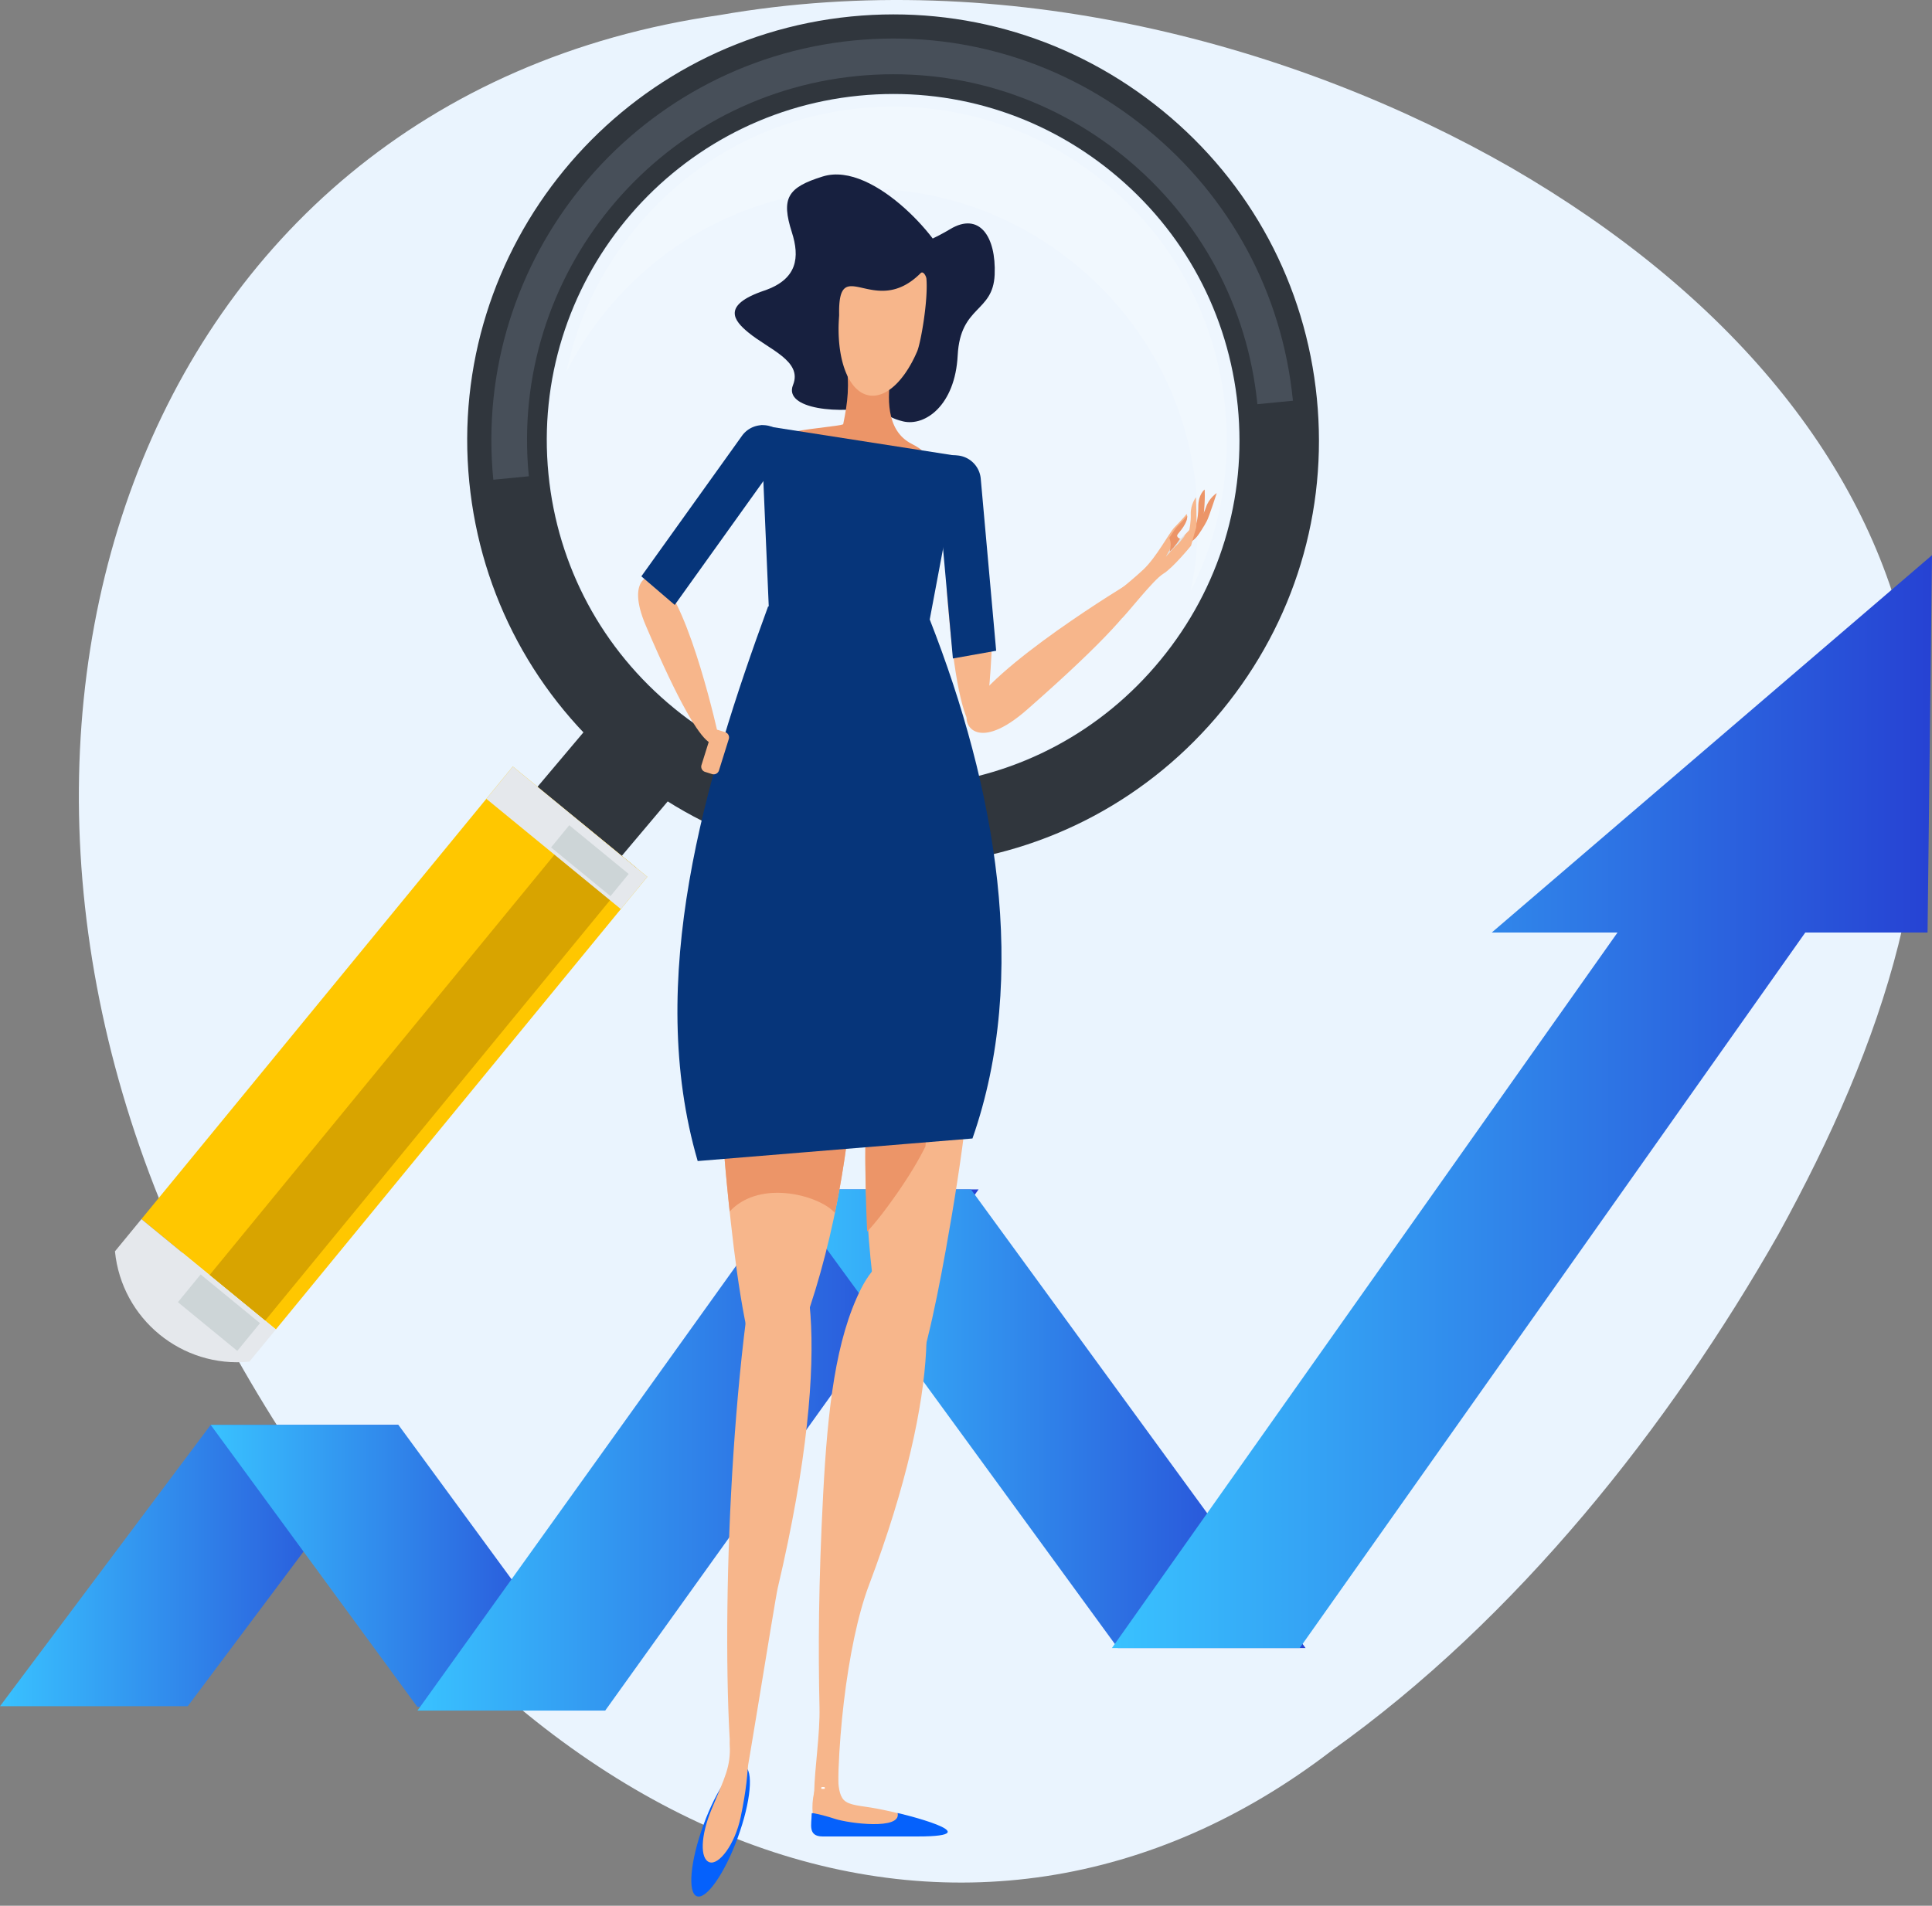 <svg viewBox="0 0 150 148" fill="none" xmlns="http://www.w3.org/2000/svg"><rect x="0" y="0" width="150" height="148" fill="#808080" stroke="none"/><g id="Visibility" clip-path="url(#clip0_227_135)"><path id="Vector" d="M55.855 1.174c22.15-3.868 44.761 2.27 61.468 11.847 16.886 9.778 27.866 22.993 30.893 37.864 3.059 15.015-1.878 29.95-10.159 45-8.447 14.847-20.236 29.805-34.688 40.085-27.73 21.287-64.484 9.16-87.174-34.547C-6.47 58.001 10.123 7.721 55.855 1.174z" fill="#EAF4FE"/><path id="Vector_2" d="M94.896 55.15c5.604-6.838 8.213-15.435 7.344-24.217-.868-8.796-5.12-16.737-11.983-22.341C83.423 3.014 74.837.418 66.085 1.28c-18.139 1.795-31.447 18.015-29.65 36.156.871 8.807 5.136 16.745 11.997 22.355 6.831 5.581 15.409 8.17 24.16 7.309 8.776-.87 16.7-5.113 22.304-11.95zm-42.552-.142c-5.595-4.568-9.051-11.024-9.761-18.177-1.462-14.759 9.35-27.947 24.108-29.401 7.118-.702 14.101 1.406 19.652 5.947 5.587 4.565 9.046 11.016 9.757 18.161.707 7.145-1.413 14.136-5.982 19.697-4.555 5.56-11.002 9.013-18.136 9.723-7.108.702-14.087-1.407-19.638-5.95z" fill="#30363D"/><path id="Vector_3" opacity=".2" d="M86.283 13.45c-5.532-4.527-12.488-6.63-19.582-5.93-14.704 1.447-25.488 14.593-24.025 29.3.701 7.13 4.153 13.562 9.726 18.118 5.534 4.531 12.481 6.621 19.573 5.924 7.11-.7 13.53-4.144 18.074-9.688 4.553-5.54 6.663-12.508 5.96-19.624-.704-7.128-4.155-13.56-9.726-18.1z" fill="#fff"/><path id="Vector_4" opacity=".2" d="M47.068 24.137c4.39-5.358 10.596-8.681 17.466-9.358 6.863-.678 13.586 1.359 18.937 5.73 5.366 4.387 8.699 10.584 9.392 17.455l.004.037a25.743 25.743 0 0 1-.42 7.882 25.71 25.71 0 0 0 2.672-14.25l-.006-.034c-.69-6.875-4.03-13.076-9.4-17.46-5.345-4.368-12.07-6.404-18.928-5.729-6.874.679-13.074 4-17.465 9.358-2.69 3.274-4.499 7.061-5.335 11.088a26.12 26.12 0 0 1 3.083-4.719z" fill="#fff"/><path id="Vector_5" d="M41.058 36.98c-1.546-15.598 9.886-29.54 25.48-31.075 7.529-.74 14.903 1.492 20.772 6.288 5.904 4.824 9.562 11.64 10.313 19.197l2.759-.27c-.003-.023-.008-.04-.006-.063-.833-8.278-4.846-15.743-11.304-21.012-6.439-5.267-14.539-7.713-22.798-6.9-17.116 1.69-29.666 16.989-27.973 34.11l2.762-.268-.004-.008z" fill="#474F59"/><path id="Vector_6" d="M47.998 66.797c1.617-1.92 3.237-3.837 4.858-5.764.735-.896 1.057-2.006.944-3.055a29.598 29.598 0 0 1-2.382-1.767 30.23 30.23 0 0 1-2.283-2.07 4.157 4.157 0 0 0-2.809 1.518c-1.626 1.923-3.252 3.854-4.886 5.79-1.53 1.86-.757 3.796 1.117 5.29l.01.011c1.86 1.519 3.925 1.899 5.431.048v-.001z" fill="#30363D"/><path id="Vector_7" d="M39.815 59.53L10.979 94.676l10.44 8.566 28.836-35.148-10.44-8.566z" fill="#FFC700"/><path id="Vector_8" d="M45.104 63.867L16.273 99.02l4.313 3.538 28.832-35.153-4.314-3.538z" fill="#D8A400"/><path id="Vector_9" d="M39.815 59.531l-2.055 2.506L48.202 70.6l2.055-2.506-10.442-8.564z" fill="#E5E8EC"/><path id="Vector_10" d="M44.198 64.088l-1.413 1.723 4.613 3.783 1.413-1.723-4.613-3.783z" fill="#CDD5D7"/><path id="Vector_11" d="M19.363 105.745c-5.243.52-9.916-3.314-10.438-8.567l2.054-2.5c3.483 2.856 6.957 5.708 10.44 8.565-.684.834-1.37 1.666-2.056 2.502z" fill="#E5E8EC"/><path id="Vector_12" d="M15.578 98.975l-1.765 2.152 4.61 3.782 1.765-2.152-4.61-3.782z" fill="#CDD5D7"/><path id="Vector_13" d="M30.933 110.656H16.357L0 132.505h14.577l16.356-21.849z" fill="url(#paint0_linear_227_135)"/><path id="Vector_14" d="M46.975 132.551l-16.042-21.895H16.357l16.04 21.895h14.578z" fill="url(#paint1_linear_227_135)"/><path id="Vector_15" d="M46.988 132.844l28.99-40.476H61.4l-28.987 40.476h14.576z" fill="url(#paint2_linear_227_135)"/><path id="Vector_16" d="M101.364 127.989L75.383 92.368H60.808l25.98 35.621h14.576z" fill="url(#paint3_linear_227_135)"/><path id="Vector_17" d="M150 43.117L115.819 72.42h9.764l-39.256 55.569h14.578l39.258-55.57h9.492L150 43.118z" fill="url(#paint4_linear_227_135)"/><path id="Vector_18" d="M68.337 31.49s.093.838 1.784 1.236c1.694.398 4.03-1.23 4.234-5.128.205-3.898 2.743-3.3 2.87-6.265.125-2.963-1.19-4.905-3.462-3.534-2.273 1.37-3.95 1.52-3.322 2.62.626 1.1 3.054 1.534 3.085.182.032-1.355-5.583-8.16-9.648-6.896-2.742.851-3.244 1.685-2.398 4.334.616 1.929.453 3.645-2.15 4.53-3.348 1.139-2.33 2.344-1.238 3.245 1.613 1.334 4.23 2.22 3.478 4.084-.754 1.864 3.6 2.344 6.767 1.591v.001z" fill="#17203F"/><path id="Vector_19" d="M70.775 34.465c1.932.991.272 1 .14 1.14-.79.845-8.8-.826-9.232-2.018-.073-.2 3.755-.506 3.784-.65.344-1.664.53-3.08.185-4.99.03-.145.15-.254.265-.244.708.068 1.42.12 2.13.188.116.013 1.487.412 1.134 1.059-.273 1.82-.45 4.465 1.594 5.515z" fill="#EC9568"/><path id="Vector_20" d="M69.978 29.385c.05-.058.095-.12.142-.18.013-.019.028-.037.043-.056.058-.078.115-.157.17-.24.013-.02.03-.043.043-.065.042-.062.081-.125.124-.189l.065-.108.097-.164.066-.116a4.75 4.75 0 0 0 .12-.222c.03-.057.058-.115.09-.174.025-.051.052-.104.077-.158l.075-.162c.022-.046.042-.094.064-.142l.051-.113.002-.006c.281-.658.86-3.961.72-5.643-.018-.204-.25-.631-.447-.436-3.63 3.63-6.441-1.685-6.329 3.274v.004c-.002.013-.03.429-.035.621-.003.018-.003.034-.003.05a11.09 11.09 0 0 0-.005.575v.034a12.826 12.826 0 0 0 .025.586c.156 2.364 1.018 4.117 2.33 4.349.766.135 1.566-.267 2.29-1.055v-.001c.007-.006.01-.013.016-.02.056-.059.11-.122.162-.185.016-.02.033-.038.048-.058z" fill="#F7B68B"/><path id="Vector_21" d="M92.149 41.817s.245.3.49.12c.402-.296.898-1.166 1.062-1.482.183-.353.765-2.161.765-2.161s-.598.376-.834 1.102c-.346 1.06-1.483 2.421-1.483 2.421z" fill="#EC9568"/><path id="Vector_22" d="M92.29 41.598c.557-.45.75-1.258.745-2.262-.002-.951.492-1.32.492-1.32 0-.002.067.613-.085 2.093-.042.415-.115.866-.302 1.234-.568 1.11-2.285 1.412-.85.255z" fill="#EC9568"/><path id="Vector_23" d="M70.861 141.162s-.746-.318-2.803-.709c-1.206-.229-2.122-.222-2.552-.674-.716-.746-.258-3.099-.609-3.018-1.704.39-2.344 4.437-1.35 4.935.996.497 6.606.319 7.067.283.462-.036.39-.923.248-.816v-.001z" fill="#F7B68B"/><path id="Vector_24" d="M58.123 100.934c.142-1.02.288-2.027.442-3.019.678-1.502 1.314-2.327 1.86-2.286 2.065.16 4.618 7.921-.044 27.708-.235.994-2.927 18.066-3.032 17.673-1.27-4.873-1.314-24.935.774-40.076z" fill="#F7B68B"/><path id="Vector_25" d="M60.605 66.85c1.626-.265 1.64.673 2.76 3.022C65.56 74.48 66.72 81.278 65.777 88.5c-1.103 8.459-3.424 15.824-6.152 20.443-1.567-3.979-2.301-8.756-2.886-14.046-1.825-16.464-1.13-27.234 3.866-28.048v.001z" fill="#F7B68B"/><path id="Vector_26" d="M62.244 85.712a24.071 24.071 0 0 0-6.32-.728c.129 2.776.378 5.822.728 9.1 2.422-2.593 7.108-1.172 8.166.117.379-1.828.703-3.734.96-5.702.075-.568.131-1.13.179-1.692a49.505 49.505 0 0 0-3.713-1.095z" fill="#EC9568"/><path id="Vector_27" d="M51.188 44.94c2.412 2.2 4.592 12.223 4.592 12.223s-.284 3.974-5.638-8.576c-1.607-3.77.452-4.19 1.046-3.648z" fill="#F7B68B"/><path id="Vector_28" d="M76.108 43.23c1.822 2.91.365 13.072.365 13.072s-1.855 3.625-2.936-10.02c-.325-4.098 2.122-3.77 2.57-3.051z" fill="#F7B68B"/><path id="Vector_29" d="M75.125 55.415c1.696-3.607 12.578-10.142 12.578-10.142s4.73-1.298-7.956 9.832c-3.807 3.342-5.04 1.199-4.622.31z" fill="#F7B68B"/><path id="Vector_30" d="M92.608 40.881l.195.302-.328 1.193s-1.406 1.73-2.17 2.191c-.765.462-2.851 3.172-3.19 3.424-.34.252-2.121-.594-2.121-.594s2.766-2.209 3.788-3.178c1.021-.968 2.003-2.854 2.39-3.249.66-.673.956-1.051.956-1.051s.312.401-.662 1.52c-.257.294.208.424.208.424l.934-.983v.001z" fill="#F7B68B"/><path id="Vector_31" d="M72.872 70.717c-1.196-.355-1.284.515-2.32 2.628-2.029 4.141-3.466 10.393-3.364 17.181.12 7.95 1.245 14.962 2.905 19.446 1.506-3.598 2.453-7.997 3.335-12.883 2.741-15.204 3.121-25.28-.556-26.372z" fill="#F7B68B"/><path id="Vector_32" d="M71.852 89.035c.228-2.681.385-5.113.462-7.273-.391-.481-.617-.213-1.322.03-1.365.469-2.74 1.848-3.7 4.067a72.665 72.665 0 0 0-.105 4.667c.015 1.76.063 3.47.14 5.121.544-.58 1.08-1.257 1.62-1.993 1.205-1.636 2.191-3.184 2.905-4.62z" fill="#EC9568"/><path id="Vector_33" d="M70.092 97.494c-.793-.407-2.24.598-3.244 2.595-1.969 3.915-2.585 9.279-2.936 15.913-.371 7.014-.384 12.245-.287 16.569.098 4.269-1.703 10.235 1.517 9.668-.377-5.874.6-14.573 2.323-19.134 5.89-15.573 5.067-24.36 2.627-25.61z" fill="#F7B68B"/><path id="Vector_34" d="M72.152 48.278l-12.454-.9-.618-14.351 15.488 2.416-2.416 12.835z" fill="#06357A"/><path id="Vector_35" d="M54.169 90.167l21.333-1.753c4.438-12.685 1.792-27.276-3.311-40.29l-12.554-1.032c-4.931 13.468-9.562 29.04-5.468 43.075z" fill="#06357A"/><path id="Vector_36" d="M52.386 46.979l8.936-12.486a1.985 1.985 0 0 0-.711-.94l-.23-.165a1.988 1.988 0 0 0-2.776.46l-7.81 10.91 2.59 2.22z" fill="#06357A"/><path id="Vector_37" d="M73.982 51.139l-1.369-15.294a1.976 1.976 0 0 1 1.09-.448l.282-.027a1.99 1.99 0 0 1 2.16 1.804l1.197 13.364-3.36.6z" fill="#06357A"/><path id="Vector_38" d="M54.464 59.411l.764-2.44a.426.426 0 0 1 .533-.28l.542.17c.225.071.35.31.28.534l-.764 2.44a.426.426 0 0 1-.534.28l-.542-.17a.425.425 0 0 1-.279-.534z" fill="#F7B68B"/><path id="Vector_39" d="M57.283 142.702c-1.016 2.787-2.44 4.829-3.176 4.56-.739-.269-.51-2.748.508-5.535s2.44-4.83 3.177-4.56c.736.268.51 2.747-.51 5.535z" fill="#0561FC"/><path id="Vector_40" d="M57.511 141.092c-.443 2.144-1.7 3.793-2.439 3.525-.737-.269-.676-2.072.167-4.093 1.063-2.557 1.494-3.302 1.421-5.042-.071-1.633 2.52-2.45.851 5.61z" fill="#F7B68B"/><path id="Vector_41" d="M63.76 138.855c0 .039.032.07.072.07h.141a.07.07 0 0 0 .07-.07.071.071 0 0 0-.07-.072h-.141a.072.072 0 0 0-.072.072z" fill="#fff"/><path id="Vector_42" d="M69.689 140.8c.32 1.343-3.798.801-4.864.453-1.017-.334-1.668-.439-1.668-.439-.043 0-.085-.007-.127-.007-.004.031-.014.063-.014.096 0 .738-.325 1.716.85 1.716h7.386c6.035 0-1.57-1.848-1.562-1.818l-.001-.001z" fill="#0561FC"/><path id="Vector_43" d="M92.04 42.321s.768-.84.84-1.41c.05-.394-.026-2.294-.026-2.294s-.43.56-.404 1.323c.04 1.114-.41 2.381-.41 2.381z" fill="#F7B68B"/><path id="Vector_44" d="M91.673 41.864s-.317-.067-.37-.202c-.048.097-.072.205-.098.284-.06.18-.693 1.296-.693 1.296s.614-.719.835-.888c.14-.107.382-.417.586-.674.025-.033.04-.102.075-.167l-.335.35v.001z" fill="#DEE7EC"/><path id="Vector_45" d="M91.465 41.44c.654-.752.728-1.18.705-1.379-.153.176-.404.46-.779.839-.133.137-.34.455-.595.85-.048.077.222.294.019 1.049-.037.136.545-.514.798-.957-.117-.048-.346-.176-.148-.402z" fill="#EC9568"/></g><defs><linearGradient id="paint0_linear_227_135" y1="121.58" x2="30.933" y2="121.58" gradientUnits="userSpaceOnUse"><stop stop-color="#39C2FF"/><stop offset="1" stop-color="#2642D3"/></linearGradient><linearGradient id="paint1_linear_227_135" x1="16.357" y1="121.603" x2="46.975" y2="121.603" gradientUnits="userSpaceOnUse"><stop stop-color="#39C2FF"/><stop offset="1" stop-color="#2642D3"/></linearGradient><linearGradient id="paint2_linear_227_135" x1="32.412" y1="112.606" x2="75.978" y2="112.606" gradientUnits="userSpaceOnUse"><stop stop-color="#39C2FF"/><stop offset="1" stop-color="#2642D3"/></linearGradient><linearGradient id="paint3_linear_227_135" x1="60.808" y1="110.179" x2="101.364" y2="110.179" gradientUnits="userSpaceOnUse"><stop stop-color="#39C2FF"/><stop offset="1" stop-color="#2642D3"/></linearGradient><linearGradient id="paint4_linear_227_135" x1="86.327" y1="85.553" x2="150" y2="85.553" gradientUnits="userSpaceOnUse"><stop stop-color="#39C2FF"/><stop offset="1" stop-color="#2642D3"/></linearGradient><clipPath id="clip0_227_135"><path fill="#fff" d="M0 0h150v147.286H0z"/></clipPath></defs></svg>